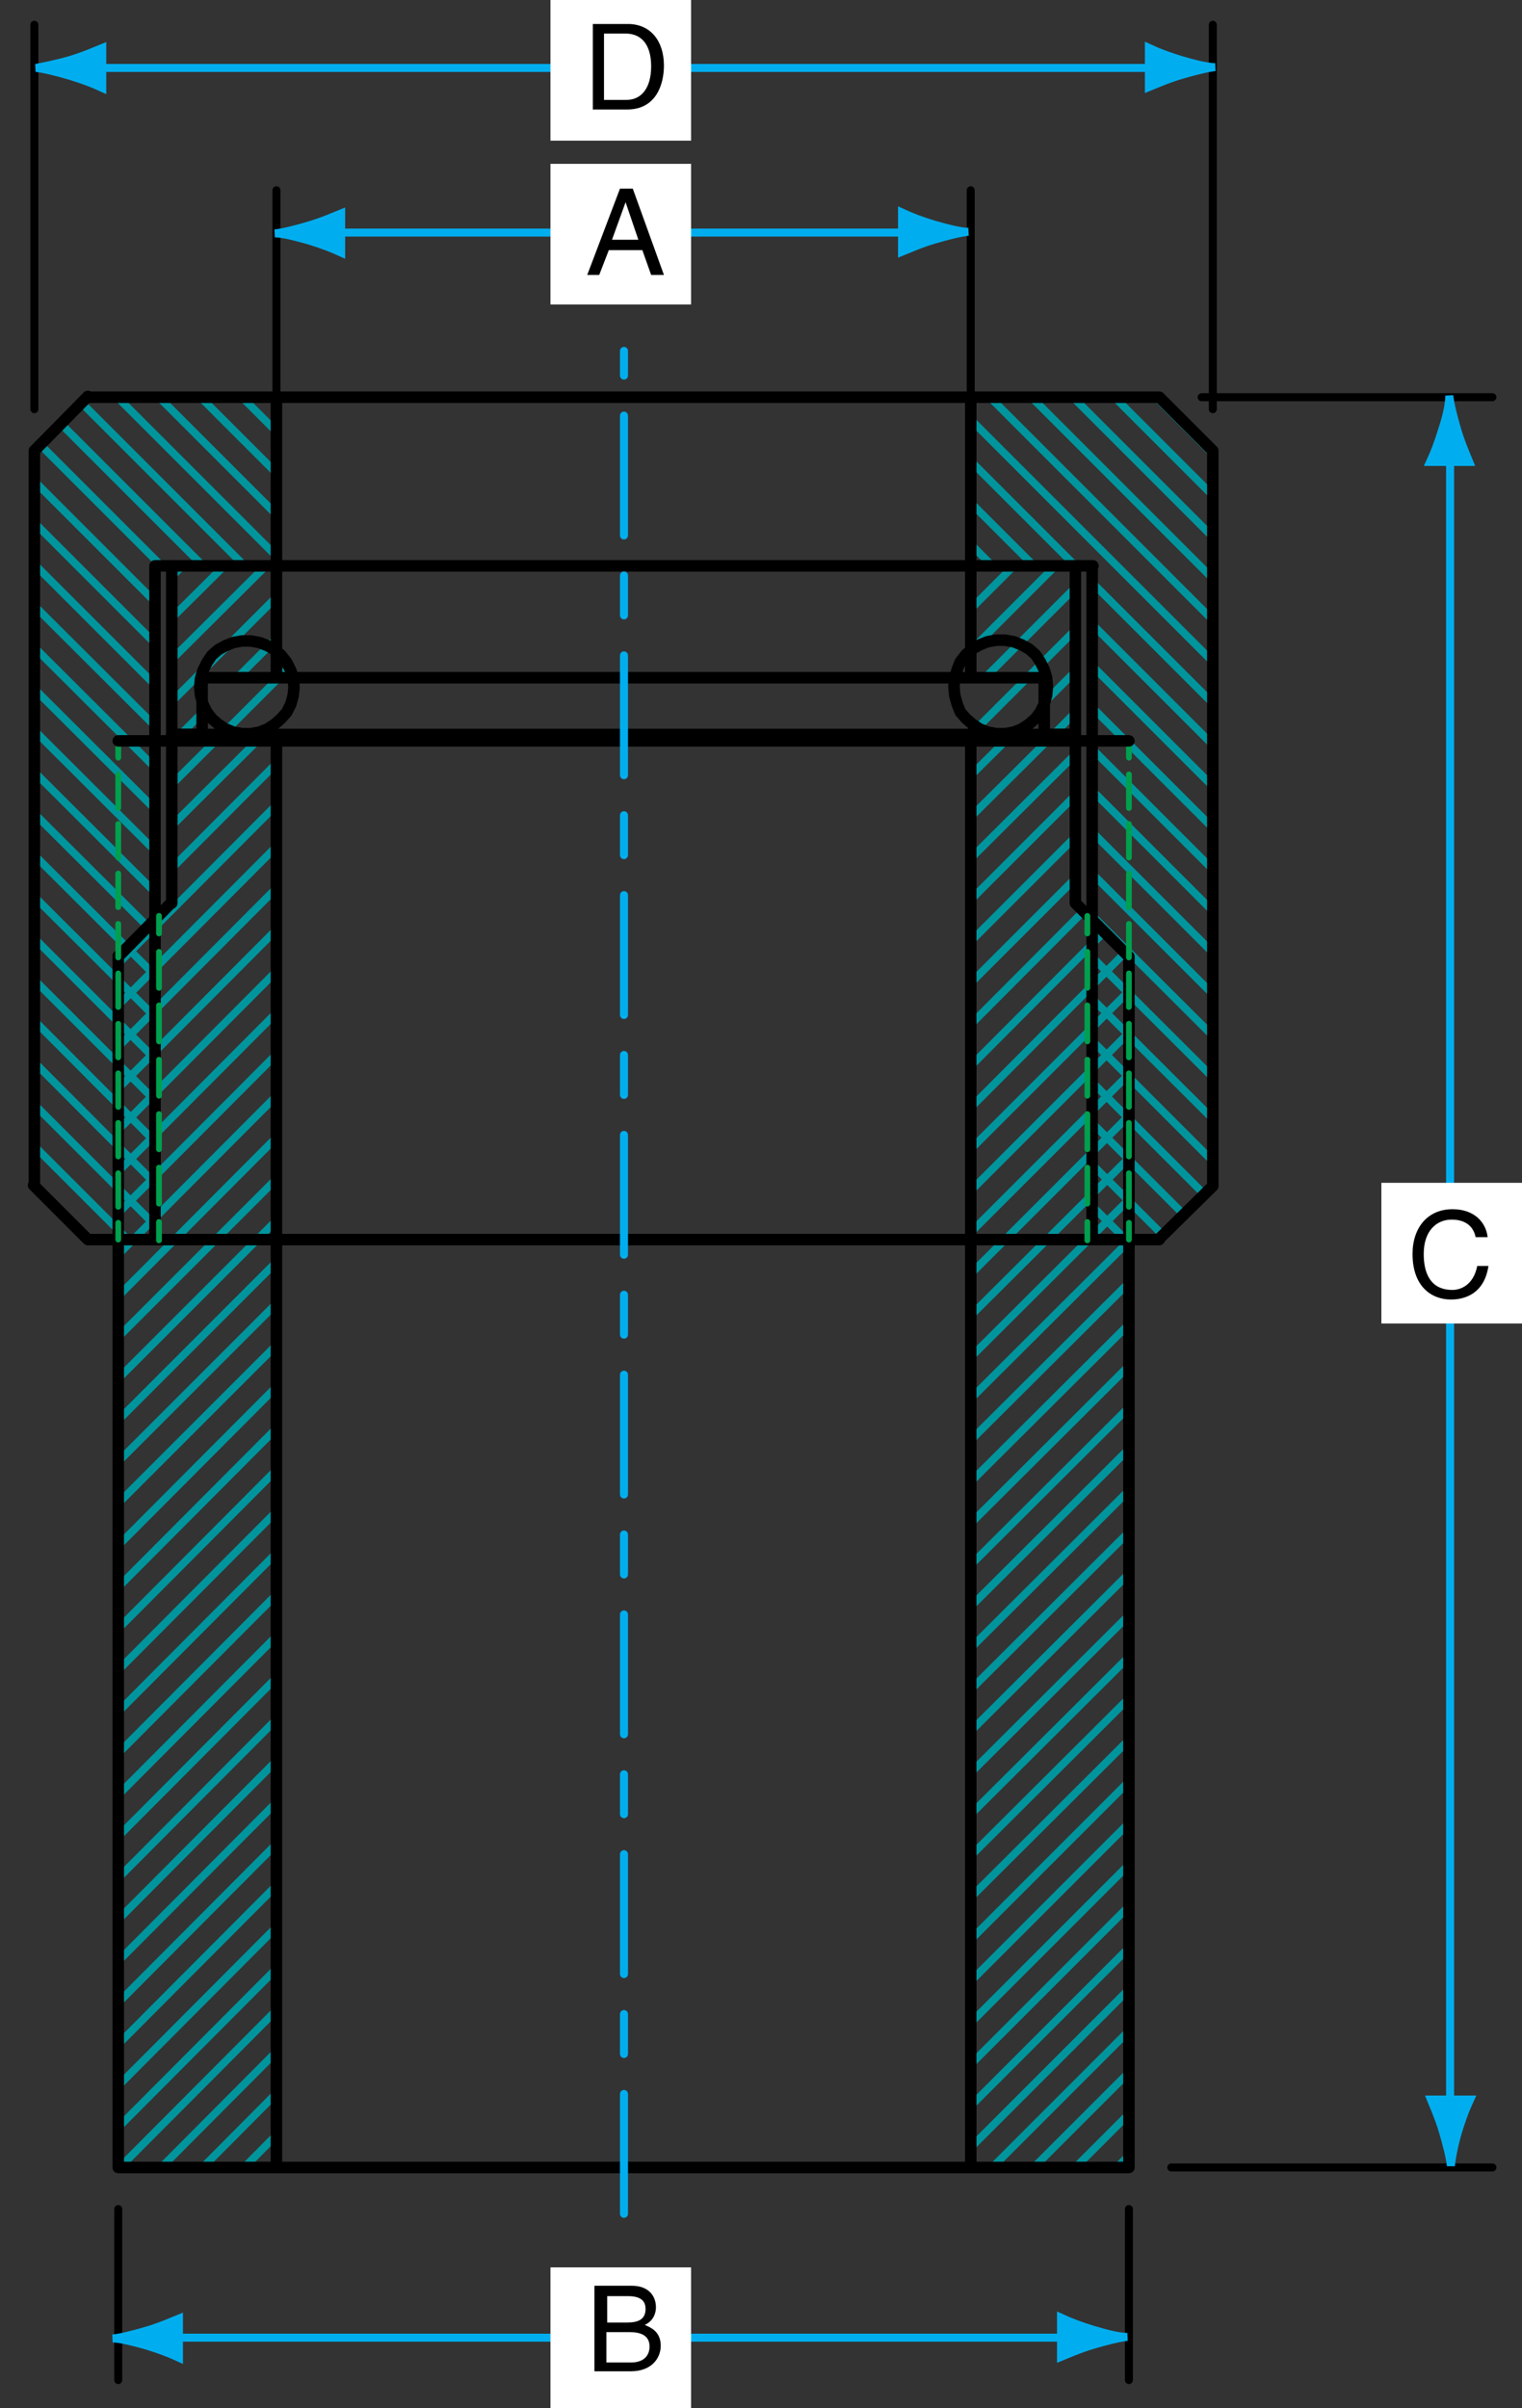 <?xml version="1.0" encoding="utf-8"?>
<!-- Generator: Adobe Illustrator 22.1.0, SVG Export Plug-In . SVG Version: 6.00 Build 0)  -->
<svg version="1.1" xmlns="http://www.w3.org/2000/svg" xmlns:xlink="http://www.w3.org/1999/xlink" x="0px" y="0px"
	 viewBox="0 0 190.5 301.3" style="enable-background:new 0 0 190.5 301.3;" xml:space="preserve">
<rect x="0" y="0" width="190.5" height="301.3" fill="#333333" stroke="none"/>
<style type="text/css">
	
		.st0{clip-path:url(#SVGID_2_);fill:none;stroke:#00959D;stroke-width:0.96;stroke-linecap:round;stroke-linejoin:round;stroke-miterlimit:10;}
	
		.st1{clip-path:url(#SVGID_4_);fill:none;stroke:#00959D;stroke-width:0.96;stroke-linecap:round;stroke-linejoin:round;stroke-miterlimit:10;}
	
		.st2{clip-path:url(#SVGID_6_);fill:none;stroke:#00959D;stroke-width:0.96;stroke-linecap:round;stroke-linejoin:round;stroke-miterlimit:10;}
	
		.st3{clip-path:url(#SVGID_8_);fill:none;stroke:#00959D;stroke-width:0.96;stroke-linecap:round;stroke-linejoin:round;stroke-miterlimit:10;}
	
		.st4{clip-path:url(#SVGID_10_);fill:none;stroke:#00959D;stroke-width:0.96;stroke-linecap:round;stroke-linejoin:round;stroke-miterlimit:10;}
	
		.st5{clip-path:url(#SVGID_12_);fill:none;stroke:#00959D;stroke-width:0.96;stroke-linecap:round;stroke-linejoin:round;stroke-miterlimit:10;}
	
		.st6{clip-path:url(#SVGID_14_);fill:none;stroke:#00959D;stroke-width:0.96;stroke-linecap:round;stroke-linejoin:round;stroke-miterlimit:10;}
	
		.st7{clip-path:url(#SVGID_16_);fill:none;stroke:#00959D;stroke-width:0.96;stroke-linecap:round;stroke-linejoin:round;stroke-miterlimit:10;}
	
		.st8{clip-path:url(#SVGID_18_);fill:none;stroke:#00959D;stroke-width:0.96;stroke-linecap:round;stroke-linejoin:round;stroke-miterlimit:10;}
	
		.st9{clip-path:url(#SVGID_20_);fill:none;stroke:#00959D;stroke-width:0.96;stroke-linecap:round;stroke-linejoin:round;stroke-miterlimit:10;}
	
		.st10{clip-path:url(#SVGID_22_);fill:none;stroke:#00959D;stroke-width:0.96;stroke-linecap:round;stroke-linejoin:round;stroke-miterlimit:10;}
	
		.st11{clip-path:url(#SVGID_24_);fill:none;stroke:#00959D;stroke-width:0.96;stroke-linecap:round;stroke-linejoin:round;stroke-miterlimit:10;}
	
		.st12{clip-path:url(#SVGID_26_);fill:none;stroke:#00959D;stroke-width:0.96;stroke-linecap:round;stroke-linejoin:round;stroke-miterlimit:10;}
	
		.st13{clip-path:url(#SVGID_28_);fill:none;stroke:#00959D;stroke-width:0.96;stroke-linecap:round;stroke-linejoin:round;stroke-miterlimit:10;}
	
		.st14{clip-path:url(#SVGID_30_);fill:none;stroke:#00959D;stroke-width:0.96;stroke-linecap:round;stroke-linejoin:round;stroke-miterlimit:10;}
	
		.st15{clip-path:url(#SVGID_32_);fill:none;stroke:#00959D;stroke-width:0.96;stroke-linecap:round;stroke-linejoin:round;stroke-miterlimit:10;}
	
		.st16{clip-path:url(#SVGID_34_);fill:none;stroke:#00959D;stroke-width:0.96;stroke-linecap:round;stroke-linejoin:round;stroke-miterlimit:10;}
	
		.st17{clip-path:url(#SVGID_36_);fill:none;stroke:#00959D;stroke-width:0.96;stroke-linecap:round;stroke-linejoin:round;stroke-miterlimit:10;}
	
		.st18{clip-path:url(#SVGID_38_);fill:none;stroke:#00959D;stroke-width:0.96;stroke-linecap:round;stroke-linejoin:round;stroke-miterlimit:10;}
	
		.st19{clip-path:url(#SVGID_40_);fill:none;stroke:#00959D;stroke-width:0.96;stroke-linecap:round;stroke-linejoin:round;stroke-miterlimit:10;}
	
		.st20{clip-path:url(#SVGID_42_);fill:none;stroke:#00959D;stroke-width:0.96;stroke-linecap:round;stroke-linejoin:round;stroke-miterlimit:10;}
	
		.st21{clip-path:url(#SVGID_44_);fill:none;stroke:#00959D;stroke-width:0.96;stroke-linecap:round;stroke-linejoin:round;stroke-miterlimit:10;}
	
		.st22{clip-path:url(#SVGID_46_);fill:none;stroke:#00959D;stroke-width:0.96;stroke-linecap:round;stroke-linejoin:round;stroke-miterlimit:10;}
	
		.st23{clip-path:url(#SVGID_48_);fill:none;stroke:#00959D;stroke-width:0.96;stroke-linecap:round;stroke-linejoin:round;stroke-miterlimit:10;}
	
		.st24{clip-path:url(#SVGID_50_);fill:none;stroke:#00959D;stroke-width:0.96;stroke-linecap:round;stroke-linejoin:round;stroke-miterlimit:10;}
	
		.st25{clip-path:url(#SVGID_52_);fill:none;stroke:#00959D;stroke-width:0.96;stroke-linecap:round;stroke-linejoin:round;stroke-miterlimit:10;}
	
		.st26{clip-path:url(#SVGID_54_);fill:none;stroke:#00959D;stroke-width:0.96;stroke-linecap:round;stroke-linejoin:round;stroke-miterlimit:10;}
	
		.st27{clip-path:url(#SVGID_56_);fill:none;stroke:#00959D;stroke-width:0.96;stroke-linecap:round;stroke-linejoin:round;stroke-miterlimit:10;}
	
		.st28{clip-path:url(#SVGID_58_);fill:none;stroke:#00959D;stroke-width:0.96;stroke-linecap:round;stroke-linejoin:round;stroke-miterlimit:10;}
	
		.st29{clip-path:url(#SVGID_60_);fill:none;stroke:#00959D;stroke-width:0.96;stroke-linecap:round;stroke-linejoin:round;stroke-miterlimit:10;}
	
		.st30{clip-path:url(#SVGID_62_);fill:none;stroke:#00959D;stroke-width:0.96;stroke-linecap:round;stroke-linejoin:round;stroke-miterlimit:10;}
	
		.st31{clip-path:url(#SVGID_64_);fill:none;stroke:#00959D;stroke-width:0.96;stroke-linecap:round;stroke-linejoin:round;stroke-miterlimit:10;}
	
		.st32{clip-path:url(#SVGID_66_);fill:none;stroke:#00959D;stroke-width:0.96;stroke-linecap:round;stroke-linejoin:round;stroke-miterlimit:10;}
	
		.st33{clip-path:url(#SVGID_68_);fill:none;stroke:#00959D;stroke-width:0.96;stroke-linecap:round;stroke-linejoin:round;stroke-miterlimit:10;}
	
		.st34{clip-path:url(#SVGID_70_);fill:none;stroke:#00959D;stroke-width:0.96;stroke-linecap:round;stroke-linejoin:round;stroke-miterlimit:10;}
	
		.st35{clip-path:url(#SVGID_72_);fill:none;stroke:#00959D;stroke-width:0.96;stroke-linecap:round;stroke-linejoin:round;stroke-miterlimit:10;}
	
		.st36{clip-path:url(#SVGID_74_);fill:none;stroke:#00959D;stroke-width:0.96;stroke-linecap:round;stroke-linejoin:round;stroke-miterlimit:10;}
	
		.st37{clip-path:url(#SVGID_76_);fill:none;stroke:#00959D;stroke-width:0.96;stroke-linecap:round;stroke-linejoin:round;stroke-miterlimit:10;}
	
		.st38{clip-path:url(#SVGID_78_);fill:none;stroke:#00959D;stroke-width:0.96;stroke-linecap:round;stroke-linejoin:round;stroke-miterlimit:10;}
	
		.st39{clip-path:url(#SVGID_80_);fill:none;stroke:#00959D;stroke-width:0.96;stroke-linecap:round;stroke-linejoin:round;stroke-miterlimit:10;}
	
		.st40{clip-path:url(#SVGID_82_);fill:none;stroke:#00959D;stroke-width:0.96;stroke-linecap:round;stroke-linejoin:round;stroke-miterlimit:10;}
	
		.st41{clip-path:url(#SVGID_84_);fill:none;stroke:#00959D;stroke-width:0.96;stroke-linecap:round;stroke-linejoin:round;stroke-miterlimit:10;}
	
		.st42{clip-path:url(#SVGID_86_);fill:none;stroke:#00959D;stroke-width:0.96;stroke-linecap:round;stroke-linejoin:round;stroke-miterlimit:10;}
	
		.st43{clip-path:url(#SVGID_88_);fill:none;stroke:#00959D;stroke-width:0.96;stroke-linecap:round;stroke-linejoin:round;stroke-miterlimit:10;}
	
		.st44{clip-path:url(#SVGID_90_);fill:none;stroke:#00959D;stroke-width:0.96;stroke-linecap:round;stroke-linejoin:round;stroke-miterlimit:10;}
	
		.st45{clip-path:url(#SVGID_92_);fill:none;stroke:#00959D;stroke-width:0.96;stroke-linecap:round;stroke-linejoin:round;stroke-miterlimit:10;}
	
		.st46{clip-path:url(#SVGID_94_);fill:none;stroke:#00959D;stroke-width:0.96;stroke-linecap:round;stroke-linejoin:round;stroke-miterlimit:10;}
	
		.st47{clip-path:url(#SVGID_96_);fill:none;stroke:#00959D;stroke-width:0.96;stroke-linecap:round;stroke-linejoin:round;stroke-miterlimit:10;}
	
		.st48{clip-path:url(#SVGID_98_);fill:none;stroke:#00959D;stroke-width:0.96;stroke-linecap:round;stroke-linejoin:round;stroke-miterlimit:10;}
	
		.st49{clip-path:url(#SVGID_100_);fill:none;stroke:#00959D;stroke-width:0.96;stroke-linecap:round;stroke-linejoin:round;stroke-miterlimit:10;}
	
		.st50{clip-path:url(#SVGID_102_);fill:none;stroke:#00959D;stroke-width:0.96;stroke-linecap:round;stroke-linejoin:round;stroke-miterlimit:10;}
	
		.st51{clip-path:url(#SVGID_104_);fill:none;stroke:#00959D;stroke-width:0.96;stroke-linecap:round;stroke-linejoin:round;stroke-miterlimit:10;}
	
		.st52{clip-path:url(#SVGID_106_);fill:none;stroke:#00959D;stroke-width:0.96;stroke-linecap:round;stroke-linejoin:round;stroke-miterlimit:10;}
	
		.st53{clip-path:url(#SVGID_108_);fill:none;stroke:#00959D;stroke-width:0.96;stroke-linecap:round;stroke-linejoin:round;stroke-miterlimit:10;}
	
		.st54{clip-path:url(#SVGID_110_);fill:none;stroke:#00959D;stroke-width:0.96;stroke-linecap:round;stroke-linejoin:round;stroke-miterlimit:10;}
	
		.st55{clip-path:url(#SVGID_112_);fill:none;stroke:#00959D;stroke-width:0.96;stroke-linecap:round;stroke-linejoin:round;stroke-miterlimit:10;}
	
		.st56{clip-path:url(#SVGID_114_);fill:none;stroke:#00959D;stroke-width:0.96;stroke-linecap:round;stroke-linejoin:round;stroke-miterlimit:10;}
	
		.st57{clip-path:url(#SVGID_116_);fill:none;stroke:#00959D;stroke-width:0.96;stroke-linecap:round;stroke-linejoin:round;stroke-miterlimit:10;}
	
		.st58{clip-path:url(#SVGID_118_);fill:none;stroke:#00959D;stroke-width:0.96;stroke-linecap:round;stroke-linejoin:round;stroke-miterlimit:10;}
	
		.st59{clip-path:url(#SVGID_120_);fill:none;stroke:#00959D;stroke-width:0.96;stroke-linecap:round;stroke-linejoin:round;stroke-miterlimit:10;}
	
		.st60{clip-path:url(#SVGID_122_);fill:none;stroke:#00959D;stroke-width:0.96;stroke-linecap:round;stroke-linejoin:round;stroke-miterlimit:10;}
	
		.st61{clip-path:url(#SVGID_124_);fill:none;stroke:#00959D;stroke-width:0.96;stroke-linecap:round;stroke-linejoin:round;stroke-miterlimit:10;}
	
		.st62{clip-path:url(#SVGID_126_);fill:none;stroke:#00959D;stroke-width:0.96;stroke-linecap:round;stroke-linejoin:round;stroke-miterlimit:10;}
	
		.st63{clip-path:url(#SVGID_128_);fill:none;stroke:#00959D;stroke-width:0.96;stroke-linecap:round;stroke-linejoin:round;stroke-miterlimit:10;}
	
		.st64{clip-path:url(#SVGID_130_);fill:none;stroke:#00959D;stroke-width:0.96;stroke-linecap:round;stroke-linejoin:round;stroke-miterlimit:10;}
	
		.st65{clip-path:url(#SVGID_132_);fill:none;stroke:#00959D;stroke-width:0.96;stroke-linecap:round;stroke-linejoin:round;stroke-miterlimit:10;}
	
		.st66{clip-path:url(#SVGID_134_);fill:none;stroke:#00959D;stroke-width:0.96;stroke-linecap:round;stroke-linejoin:round;stroke-miterlimit:10;}
	
		.st67{clip-path:url(#SVGID_136_);fill:none;stroke:#00959D;stroke-width:0.96;stroke-linecap:round;stroke-linejoin:round;stroke-miterlimit:10;}
	
		.st68{clip-path:url(#SVGID_138_);fill:none;stroke:#00959D;stroke-width:0.96;stroke-linecap:round;stroke-linejoin:round;stroke-miterlimit:10;}
	
		.st69{clip-path:url(#SVGID_140_);fill:none;stroke:#00959D;stroke-width:0.96;stroke-linecap:round;stroke-linejoin:round;stroke-miterlimit:10;}
	
		.st70{clip-path:url(#SVGID_142_);fill:none;stroke:#00959D;stroke-width:0.96;stroke-linecap:round;stroke-linejoin:round;stroke-miterlimit:10;}
	
		.st71{clip-path:url(#SVGID_144_);fill:none;stroke:#00959D;stroke-width:0.96;stroke-linecap:round;stroke-linejoin:round;stroke-miterlimit:10;}
	
		.st72{clip-path:url(#SVGID_146_);fill:none;stroke:#00959D;stroke-width:0.96;stroke-linecap:round;stroke-linejoin:round;stroke-miterlimit:10;}
	
		.st73{clip-path:url(#SVGID_148_);fill:none;stroke:#00959D;stroke-width:0.96;stroke-linecap:round;stroke-linejoin:round;stroke-miterlimit:10;}
	
		.st74{clip-path:url(#SVGID_150_);fill:none;stroke:#00959D;stroke-width:0.96;stroke-linecap:round;stroke-linejoin:round;stroke-miterlimit:10;}
	
		.st75{clip-path:url(#SVGID_152_);fill:none;stroke:#00959D;stroke-width:0.96;stroke-linecap:round;stroke-linejoin:round;stroke-miterlimit:10;}
	
		.st76{clip-path:url(#SVGID_154_);fill:none;stroke:#00959D;stroke-width:0.96;stroke-linecap:round;stroke-linejoin:round;stroke-miterlimit:10;}
	
		.st77{clip-path:url(#SVGID_156_);fill:none;stroke:#00959D;stroke-width:0.96;stroke-linecap:round;stroke-linejoin:round;stroke-miterlimit:10;}
	
		.st78{clip-path:url(#SVGID_158_);fill:none;stroke:#00959D;stroke-width:0.96;stroke-linecap:round;stroke-linejoin:round;stroke-miterlimit:10;}
	
		.st79{clip-path:url(#SVGID_160_);fill:none;stroke:#00959D;stroke-width:0.96;stroke-linecap:round;stroke-linejoin:round;stroke-miterlimit:10;}
	
		.st80{clip-path:url(#SVGID_162_);fill:none;stroke:#00959D;stroke-width:0.96;stroke-linecap:round;stroke-linejoin:round;stroke-miterlimit:10;}
	
		.st81{clip-path:url(#SVGID_164_);fill:none;stroke:#00959D;stroke-width:0.96;stroke-linecap:round;stroke-linejoin:round;stroke-miterlimit:10;}
	
		.st82{clip-path:url(#SVGID_166_);fill:none;stroke:#00959D;stroke-width:0.96;stroke-linecap:round;stroke-linejoin:round;stroke-miterlimit:10;}
	
		.st83{clip-path:url(#SVGID_168_);fill:none;stroke:#00959D;stroke-width:0.96;stroke-linecap:round;stroke-linejoin:round;stroke-miterlimit:10;}
	
		.st84{clip-path:url(#SVGID_170_);fill:none;stroke:#00959D;stroke-width:0.96;stroke-linecap:round;stroke-linejoin:round;stroke-miterlimit:10;}
	
		.st85{clip-path:url(#SVGID_172_);fill:none;stroke:#00959D;stroke-width:0.96;stroke-linecap:round;stroke-linejoin:round;stroke-miterlimit:10;}
	
		.st86{clip-path:url(#SVGID_174_);fill:none;stroke:#00959D;stroke-width:0.96;stroke-linecap:round;stroke-linejoin:round;stroke-miterlimit:10;}
	
		.st87{clip-path:url(#SVGID_176_);fill:none;stroke:#00959D;stroke-width:0.96;stroke-linecap:round;stroke-linejoin:round;stroke-miterlimit:10;}
	
		.st88{clip-path:url(#SVGID_178_);fill:none;stroke:#00959D;stroke-width:0.96;stroke-linecap:round;stroke-linejoin:round;stroke-miterlimit:10;}
	
		.st89{clip-path:url(#SVGID_180_);fill:none;stroke:#00959D;stroke-width:0.96;stroke-linecap:round;stroke-linejoin:round;stroke-miterlimit:10;}
	
		.st90{clip-path:url(#SVGID_182_);fill:none;stroke:#00959D;stroke-width:0.96;stroke-linecap:round;stroke-linejoin:round;stroke-miterlimit:10;}
	
		.st91{clip-path:url(#SVGID_184_);fill:none;stroke:#00959D;stroke-width:0.96;stroke-linecap:round;stroke-linejoin:round;stroke-miterlimit:10;}
	
		.st92{clip-path:url(#SVGID_186_);fill:none;stroke:#00959D;stroke-width:0.96;stroke-linecap:round;stroke-linejoin:round;stroke-miterlimit:10;}
	
		.st93{clip-path:url(#SVGID_188_);fill:none;stroke:#00959D;stroke-width:0.96;stroke-linecap:round;stroke-linejoin:round;stroke-miterlimit:10;}
	
		.st94{clip-path:url(#SVGID_190_);fill:none;stroke:#00959D;stroke-width:0.96;stroke-linecap:round;stroke-linejoin:round;stroke-miterlimit:10;}
	
		.st95{clip-path:url(#SVGID_192_);fill:none;stroke:#00959D;stroke-width:0.96;stroke-linecap:round;stroke-linejoin:round;stroke-miterlimit:10;}
	
		.st96{clip-path:url(#SVGID_194_);fill:none;stroke:#00959D;stroke-width:0.96;stroke-linecap:round;stroke-linejoin:round;stroke-miterlimit:10;}
	.st97{fill:none;stroke:#000000;stroke-width:1.44;stroke-linecap:round;stroke-linejoin:round;stroke-miterlimit:10;}
	.st98{fill:none;stroke:#00A04E;stroke-width:0.72;stroke-linecap:round;stroke-linejoin:round;stroke-miterlimit:10;}
	.st99{fill:none;stroke:#000000;stroke-linecap:round;stroke-linejoin:round;stroke-miterlimit:10;}
	.st100{fill:#00AEEF;stroke:#00AEEF;stroke-linecap:round;stroke-linejoin:round;stroke-miterlimit:10;}
	.st101{fill:#00AEEF;stroke:#00AEEF;}
	.st102{fill:none;stroke:#00AEEF;stroke-linecap:round;stroke-linejoin:round;stroke-miterlimit:10;stroke-dasharray:15,5,5,5;}
	.st103{fill:#FFFFFF;}
</style>
<g id="Layer_1">
	<g>
		<defs>
			<rect id="SVGID_1_" x="21.5" y="70.8" width="0.2" height="0.2"/>
		</defs>
		<clipPath id="SVGID_2_">
			<use xlink:href="#SVGID_1_"  style="overflow:visible;"/>
		</clipPath>
		<line class="st0" x1="21.4" y1="67.1" x2="17.7" y2="70.7"/>
	</g>
	<g>
		<defs>
			<rect id="SVGID_3_" x="21.5" y="70.8" width="5.4" height="5.4"/>
		</defs>
		<clipPath id="SVGID_4_">
			<use xlink:href="#SVGID_3_"  style="overflow:visible;"/>
		</clipPath>
		<line class="st1" x1="26.6" y1="67.1" x2="17.7" y2="75.9"/>
	</g>
	<g>
		<defs>
			<rect id="SVGID_5_" x="21.5" y="70.8" width="10.6" height="10.6"/>
		</defs>
		<clipPath id="SVGID_6_">
			<use xlink:href="#SVGID_5_"  style="overflow:visible;"/>
		</clipPath>
		<line class="st2" x1="31.8" y1="67.1" x2="17.7" y2="81.1"/>
	</g>
	<g>
		<defs>
			<polyline id="SVGID_7_" points="21.5,70.8 21.5,91.9 25.3,91.9 25.3,84.8 34.6,84.8 34.6,70.8 			"/>
		</defs>
		<clipPath id="SVGID_8_">
			<use xlink:href="#SVGID_7_"  style="overflow:visible;"/>
		</clipPath>
		<path class="st3" d="M37,67.1L17.7,86.3 M17.8,91.5L38.3,71 M18.9,95.6l19.4-19.4 M24.1,95.6l14.2-14.2"/>
	</g>
	<g>
		<defs>
			<rect id="SVGID_9_" x="121.5" y="70.8" width="4.3" height="4.3"/>
		</defs>
		<clipPath id="SVGID_10_">
			<use xlink:href="#SVGID_9_"  style="overflow:visible;"/>
		</clipPath>
		<line class="st4" x1="125.4" y1="67.1" x2="117.7" y2="74.8"/>
	</g>
	<g>
		<defs>
			<rect id="SVGID_11_" x="121.5" y="70.8" width="9.5" height="9.5"/>
		</defs>
		<clipPath id="SVGID_12_">
			<use xlink:href="#SVGID_11_"  style="overflow:visible;"/>
		</clipPath>
		<line class="st5" x1="130.6" y1="67.1" x2="117.7" y2="80"/>
	</g>
	<g>
		<defs>
			<polyline id="SVGID_13_" points="121.5,70.8 121.5,84.8 130.7,84.8 130.7,91.9 134.6,91.9 134.6,70.8 			"/>
		</defs>
		<clipPath id="SVGID_14_">
			<use xlink:href="#SVGID_13_"  style="overflow:visible;"/>
		</clipPath>
		<path class="st6" d="M135.8,67.1l-18.1,18.1 M117.7,90.4l20.5-20.5 M117.8,95.6l20.5-20.5 M123,95.6l15.3-15.3"/>
	</g>
	<g>
		<defs>
			<rect id="SVGID_15_" x="130.7" y="85.2" width="3.8" height="6.7"/>
		</defs>
		<clipPath id="SVGID_16_">
			<use xlink:href="#SVGID_15_"  style="overflow:visible;"/>
		</clipPath>
		<line class="st7" x1="128.2" y1="95.6" x2="138.2" y2="85.5"/>
	</g>
	<g>
		<defs>
			<rect id="SVGID_17_" x="133.1" y="90.4" width="1.4" height="1.5"/>
		</defs>
		<clipPath id="SVGID_18_">
			<use xlink:href="#SVGID_17_"  style="overflow:visible;"/>
		</clipPath>
		<line class="st8" x1="133.4" y1="95.6" x2="138.2" y2="90.7"/>
	</g>
	<g>
		<defs>
			<polyline id="SVGID_19_" points="11,49.7 4.3,56.4 4.3,148.4 4.3,148.4 10.9,155.1 19.4,155.1 19.4,70.8 34.6,70.8 34.6,49.7 			
				"/>
		</defs>
		<clipPath id="SVGID_20_">
			<use xlink:href="#SVGID_19_"  style="overflow:visible;"/>
		</clipPath>
		<path class="st9" d="M31.8,46l6.5,6.5 M26.6,46l11.7,11.7 M21.4,46l16.9,16.9 M16.2,46l22.1,22.1 M11,46l27.3,27.3 M5.8,46
			l32.5,32.5 M0.6,46l37.7,37.7 M0.5,51.1l37.8,37.8 M0.5,56.4l37.8,37.8 M0.5,61.6l37.8,37.8 M0.5,66.8l37.8,37.8"/>
	</g>
	<g>
		<defs>
			<rect id="SVGID_21_" x="4.3" y="71.7" width="15.1" height="38.3"/>
		</defs>
		<clipPath id="SVGID_22_">
			<use xlink:href="#SVGID_21_"  style="overflow:visible;"/>
		</clipPath>
		<line class="st10" x1="0.5" y1="72" x2="38.3" y2="109.7"/>
	</g>
	<g>
		<defs>
			<rect id="SVGID_23_" x="4.3" y="76.9" width="15.1" height="38.3"/>
		</defs>
		<clipPath id="SVGID_24_">
			<use xlink:href="#SVGID_23_"  style="overflow:visible;"/>
		</clipPath>
		<line class="st11" x1="0.5" y1="77.2" x2="38.3" y2="114.9"/>
	</g>
	<g>
		<defs>
			<rect id="SVGID_25_" x="4.3" y="82.1" width="15.1" height="38.3"/>
		</defs>
		<clipPath id="SVGID_26_">
			<use xlink:href="#SVGID_25_"  style="overflow:visible;"/>
		</clipPath>
		<line class="st12" x1="0.5" y1="82.4" x2="38.3" y2="120.1"/>
	</g>
	<g>
		<defs>
			<rect id="SVGID_27_" x="4.3" y="87.3" width="15.1" height="38.3"/>
		</defs>
		<clipPath id="SVGID_28_">
			<use xlink:href="#SVGID_27_"  style="overflow:visible;"/>
		</clipPath>
		<line class="st13" x1="0.5" y1="87.6" x2="38.3" y2="125.3"/>
	</g>
	<g>
		<defs>
			<rect id="SVGID_29_" x="4.3" y="92.5" width="15.1" height="38.3"/>
		</defs>
		<clipPath id="SVGID_30_">
			<use xlink:href="#SVGID_29_"  style="overflow:visible;"/>
		</clipPath>
		<line class="st14" x1="0.5" y1="92.8" x2="38.3" y2="130.5"/>
	</g>
	<g>
		<defs>
			<rect id="SVGID_31_" x="4.3" y="97.7" width="15.1" height="38.3"/>
		</defs>
		<clipPath id="SVGID_32_">
			<use xlink:href="#SVGID_31_"  style="overflow:visible;"/>
		</clipPath>
		<line class="st15" x1="0.5" y1="98" x2="38.3" y2="135.7"/>
	</g>
	<g>
		<defs>
			<rect id="SVGID_33_" x="4.3" y="102.9" width="15.1" height="38.3"/>
		</defs>
		<clipPath id="SVGID_34_">
			<use xlink:href="#SVGID_33_"  style="overflow:visible;"/>
		</clipPath>
		<line class="st16" x1="0.5" y1="103.2" x2="38.3" y2="140.9"/>
	</g>
	<g>
		<defs>
			<rect id="SVGID_35_" x="4.3" y="108.1" width="15.1" height="38.3"/>
		</defs>
		<clipPath id="SVGID_36_">
			<use xlink:href="#SVGID_35_"  style="overflow:visible;"/>
		</clipPath>
		<line class="st17" x1="0.5" y1="108.4" x2="38.3" y2="146.1"/>
	</g>
	<g>
		<defs>
			<polyline id="SVGID_37_" points="11,49.7 4.3,56.4 4.3,148.4 4.3,148.4 10.9,155.1 19.4,155.1 19.4,70.8 34.6,70.8 34.6,49.7 			
				"/>
		</defs>
		<clipPath id="SVGID_38_">
			<use xlink:href="#SVGID_37_"  style="overflow:visible;"/>
		</clipPath>
		<path class="st18" d="M0.5,113.6l37.8,37.8 M0.5,118.8l37.8,37.8 M35.3,158.8L0.5,123.9 M30.1,158.8L0.5,129.1 M24.9,158.8
			L0.5,134.4 M19.7,158.8L0.5,139.6 M14.5,158.8l-14-14 M9.3,158.8L0.5,150"/>
	</g>
	<g>
		<defs>
			<polyline id="SVGID_39_" points="121.5,49.7 121.5,70.8 136.7,70.8 136.7,155.1 145.2,155.1 151.8,148.4 151.8,56.4 145.1,49.7 
							"/>
		</defs>
		<clipPath id="SVGID_40_">
			<use xlink:href="#SVGID_39_"  style="overflow:visible;"/>
		</clipPath>
		<path class="st19" d="M146.2,46l9.3,9.3 M141,46l14.5,14.5 M135.8,46l19.7,19.7 M130.6,46l24.9,24.9 M125.4,46l30.1,30.1
			 M120.2,46l35.3,35.3 M117.7,48.7l37.8,37.8 M117.7,53.9l37.8,37.8 M117.7,59.1l37.8,37.8 M117.7,64.3l37.8,37.8 M117.7,69.5
			l37.8,37.8"/>
	</g>
	<g>
		<defs>
			<rect id="SVGID_41_" x="136.7" y="74.5" width="15.1" height="38.3"/>
		</defs>
		<clipPath id="SVGID_42_">
			<use xlink:href="#SVGID_41_"  style="overflow:visible;"/>
		</clipPath>
		<line class="st20" x1="117.7" y1="74.7" x2="155.5" y2="112.5"/>
	</g>
	<g>
		<defs>
			<rect id="SVGID_43_" x="136.7" y="79.7" width="15.1" height="38.3"/>
		</defs>
		<clipPath id="SVGID_44_">
			<use xlink:href="#SVGID_43_"  style="overflow:visible;"/>
		</clipPath>
		<line class="st21" x1="117.7" y1="79.9" x2="155.5" y2="117.7"/>
	</g>
	<g>
		<defs>
			<rect id="SVGID_45_" x="136.7" y="84.9" width="15.1" height="38.3"/>
		</defs>
		<clipPath id="SVGID_46_">
			<use xlink:href="#SVGID_45_"  style="overflow:visible;"/>
		</clipPath>
		<line class="st22" x1="117.7" y1="85.1" x2="155.5" y2="122.9"/>
	</g>
	<g>
		<defs>
			<rect id="SVGID_47_" x="136.7" y="90.1" width="15.1" height="38.3"/>
		</defs>
		<clipPath id="SVGID_48_">
			<use xlink:href="#SVGID_47_"  style="overflow:visible;"/>
		</clipPath>
		<line class="st23" x1="117.7" y1="90.3" x2="155.5" y2="128.1"/>
	</g>
	<g>
		<defs>
			<rect id="SVGID_49_" x="136.7" y="95.3" width="15.1" height="38.3"/>
		</defs>
		<clipPath id="SVGID_50_">
			<use xlink:href="#SVGID_49_"  style="overflow:visible;"/>
		</clipPath>
		<line class="st24" x1="117.7" y1="95.6" x2="155.5" y2="133.3"/>
	</g>
	<g>
		<defs>
			<rect id="SVGID_51_" x="136.7" y="100.5" width="15.1" height="38.3"/>
		</defs>
		<clipPath id="SVGID_52_">
			<use xlink:href="#SVGID_51_"  style="overflow:visible;"/>
		</clipPath>
		<line class="st25" x1="117.7" y1="100.8" x2="155.5" y2="138.5"/>
	</g>
	<g>
		<defs>
			<rect id="SVGID_53_" x="136.7" y="105.7" width="15.1" height="38.3"/>
		</defs>
		<clipPath id="SVGID_54_">
			<use xlink:href="#SVGID_53_"  style="overflow:visible;"/>
		</clipPath>
		<line class="st26" x1="117.7" y1="106" x2="155.5" y2="143.7"/>
	</g>
	<g>
		<defs>
			<polyline id="SVGID_55_" points="121.5,49.7 121.5,70.8 136.7,70.8 136.7,155.1 145.2,155.1 151.8,148.4 151.8,56.4 145.1,49.7 
							"/>
		</defs>
		<clipPath id="SVGID_56_">
			<use xlink:href="#SVGID_55_"  style="overflow:visible;"/>
		</clipPath>
		<path class="st27" d="M117.7,111.2l37.8,37.8 M117.7,116.4l37.8,37.8 M155,158.8l-37.3-37.3 M149.8,158.8l-32.1-32.1 M144.6,158.8
			l-26.9-26.9 M139.4,158.8l-21.7-21.7"/>
	</g>
	<g>
		<defs>
			<polyline id="SVGID_57_" points="30.3,80.1 30,80.2 29.7,80.2 29.5,80.3 29.3,80.3 29.2,80.4 29,80.4 28.9,80.5 28.8,80.5 
				28.7,80.6 28.5,80.6 28.4,80.7 28.3,80.7 28.2,80.8 28,80.9 28,80.9 27.7,81.1 27.6,81.1 27.4,81.3 27,81.6 26.9,81.6 26.6,81.9 
				26.5,82 26.5,82.1 26.4,82.1 26.4,82.2 26.3,82.3 26.2,82.4 26.2,82.5 26.1,82.6 26,82.7 26,82.8 25.9,82.9 25.4,83.9 25.3,84 
				25.3,84.2 25.2,84.4 25.2,84.5 25.1,84.7 25.1,84.9 25,86 25,86 25,86.5 25.1,86.5 25.1,87.1 25.1,87.1 25.1,87.2 25.2,87.2 
				25.2,87.4 25.2,87.4 25.2,87.6 25.3,87.6 25.3,87.8 25.3,87.8 25.3,88 25.4,88 25.4,88.2 25.4,88.2 25.4,88.3 25.5,88.3 
				25.5,88.4 25.5,88.4 25.5,88.5 25.6,88.5 25.6,88.6 25.6,88.6 25.6,88.7 25.7,88.7 25.7,88.8 25.7,88.8 25.7,88.9 25.8,88.9 
				25.8,89 25.8,89 25.8,89.1 25.9,89.1 25.9,89.1 25.9,89.1 26.1,89.3 26.1,89.4 26.1,89.4 26.2,89.5 26.2,89.6 26.3,89.6 
				26.4,89.7 26.4,89.8 26.4,89.8 26.5,89.9 26.5,90 26.6,90 26.9,90.3 27,90.3 27.4,90.7 27.6,90.8 27.6,90.8 27.7,90.9 27.7,90.9 
				27.9,91 28,91.1 28.1,91.1 28.1,91.2 28.2,91.2 28.3,91.3 28.4,91.3 28.5,91.4 28.7,91.4 28.8,91.5 28.9,91.5 29,91.6 29.2,91.6 
				29.3,91.6 29.6,91.7 29.8,91.7 30.1,91.8 31.7,91.8 31.7,91.8 32,91.7 32.3,91.7 32.5,91.6 32.8,91.6 32.9,91.5 33.2,91.4 
				33.3,91.4 33.4,91.3 33.7,91.2 33.8,91.1 33.9,91.1 33.9,91 34.1,90.9 34.2,90.9 34.3,90.8 34.3,90.8 34.4,90.7 34.5,90.7 
				34.6,90.6 35.4,89.7 35.5,89.6 35.7,89.4 35.7,89.3 35.9,89.2 36.4,88.1 36.5,88 36.6,87.6 36.6,87.4 36.7,87 36.8,86.5 
				36.8,85.5 36.8,85.5 36.8,84.9 36.7,84.9 36.7,84.7 36.7,84.7 36.7,84.6 36.6,84.6 36.6,84.4 36.6,84.4 36.6,84.2 36.5,84.2 
				36.5,84 36.5,84 36.5,83.9 36.4,83.9 36.4,83.8 36.4,83.8 36.4,83.7 36.3,83.7 36.3,83.6 36.3,83.6 36.3,83.5 36.2,83.5 
				36.2,83.4 36.2,83.4 36.2,83.3 36.1,83.3 36.1,83.2 36.1,83.2 36.1,83.1 36,83.1 36,83 36,83 36,82.9 35.9,82.9 35.9,82.8 
				35.8,82.7 35.8,82.7 35.8,82.6 35.6,82.5 35.6,82.5 35.6,82.4 35.5,82.3 35.4,82.3 35.4,82.2 34.6,81.3 34.5,81.3 34.4,81.2 
				34.2,81.1 34.2,81.1 33.9,80.9 33.8,80.9 33.4,80.7 33.3,80.6 33.2,80.6 32.9,80.5 32.8,80.4 32.5,80.3 32.1,80.2 31.9,80.2 
				31.7,80.1 31.4,80.1 			"/>
		</defs>
		<clipPath id="SVGID_58_">
			<use xlink:href="#SVGID_57_"  style="overflow:visible;"/>
		</clipPath>
		<path class="st28" d="M36.6,72.7l-19.1,19 M20.5,99.2l23.7-23.7 M30.9,99.2l13.2-13.3"/>
	</g>
	<g>
		<defs>
			<polyline id="SVGID_59_" points="124.7,80.1 124.3,80.2 124,80.2 123.8,80.3 123.6,80.3 123.5,80.4 123.3,80.4 123.2,80.5 
				122.9,80.6 122.8,80.6 122.5,80.7 122.5,80.8 122.3,80.9 122.3,80.9 122,81.1 121.9,81.1 121.6,81.3 120.9,81.9 120.8,82 
				120.8,82.1 120.7,82.2 120.6,82.3 120.5,82.4 120.4,82.5 120.3,82.6 120.3,82.7 120.1,82.9 120.1,83 119.9,83.3 119.9,83.5 
				119.7,83.9 119.4,84.9 119.3,86 119.3,86 119.3,86.5 119.4,86.5 119.4,87.1 119.4,87.1 119.4,87.2 119.5,87.2 119.5,87.4 
				119.5,87.4 119.5,87.5 119.6,87.5 119.6,87.7 119.6,87.7 119.6,87.8 119.7,87.8 119.7,88 119.7,88 119.7,88.2 119.8,88.2 
				119.8,88.3 119.8,88.3 119.8,88.4 119.8,88.4 119.8,88.5 119.9,88.5 119.9,88.6 119.9,88.6 119.9,88.7 120,88.7 120,88.8 
				120,88.8 120,88.9 120.1,88.9 120.1,89 120.1,89 120.1,89.1 120.2,89.1 120.4,89.3 120.4,89.4 120.4,89.4 120.6,89.6 120.6,89.7 
				120.7,89.7 120.8,89.9 120.8,90 120.9,90 121.6,90.7 121.8,90.8 121.9,90.8 122,90.9 122,90.9 122.2,91 122.3,91.1 122.3,91.1 
				122.4,91.2 122.5,91.2 122.5,91.3 122.8,91.4 122.9,91.4 123.2,91.5 123.3,91.6 123.5,91.6 123.6,91.6 123.9,91.7 124.1,91.7 
				124.4,91.8 126,91.8 126,91.8 126.3,91.7 126.6,91.7 126.8,91.6 127,91.6 127.1,91.6 127.2,91.5 127.3,91.5 127.4,91.4 
				127.5,91.4 127.7,91.3 128,91.2 128,91.1 128.1,91.1 128.2,91 128.4,90.9 128.4,90.9 128.5,90.8 128.6,90.8 128.7,90.7 
				128.7,90.7 128.8,90.6 129.1,90.3 129.2,90.3 129.7,89.8 129.8,89.7 129.9,89.6 129.9,89.5 130,89.4 130,89.3 130.1,89.2 
				130.7,88.1 130.7,88 130.8,87.6 130.9,87.4 131,87 131,86.5 131.1,85.5 131,85.5 131,84.9 131,84.9 131,84.7 130.9,84.7 
				130.9,84.6 130.9,84.6 130.9,84.4 130.8,84.4 130.8,84.2 130.8,84.2 130.8,84 130.7,84 130.7,83.9 130.7,83.9 130.7,83.8 
				130.6,83.8 130.6,83.7 130.6,83.7 130.6,83.6 130.5,83.6 130.5,83.5 130.5,83.5 130.5,83.4 130.4,83.4 130.4,83.3 130.4,83.3 
				130.4,83.2 130.3,83.2 130.3,83.1 130.3,83.1 130.3,83 130.2,83 130.2,82.9 130.2,82.9 130.2,82.8 130.1,82.8 130.1,82.8 
				130.1,82.7 130,82.6 130,82.6 130,82.5 129.9,82.4 129.9,82.4 129.9,82.3 129.8,82.2 129.7,82.2 129.7,82.1 129.2,81.6 
				129.1,81.6 128.8,81.3 128.7,81.3 128.7,81.2 128.5,81.1 128.4,81.1 128.1,80.9 128.1,80.9 127.7,80.7 127.5,80.6 127.4,80.6 
				127.3,80.5 127.2,80.5 127.1,80.4 127,80.4 126.8,80.3 126.4,80.2 126.2,80.2 126,80.1 125.7,80.1 			"/>
		</defs>
		<clipPath id="SVGID_60_">
			<use xlink:href="#SVGID_59_"  style="overflow:visible;"/>
		</clipPath>
		<path class="st29" d="M130.2,72.7l-18.4,18.4 M114.2,99.2l24.3-24.3 M124.6,99.2l13.9-13.9"/>
	</g>
	<g>
		<defs>
			<rect id="SVGID_61_" x="121.5" y="91.9" width="4" height="4"/>
		</defs>
		<clipPath id="SVGID_62_">
			<use xlink:href="#SVGID_61_"  style="overflow:visible;"/>
		</clipPath>
		<line class="st30" x1="125.2" y1="88.2" x2="117.7" y2="95.6"/>
	</g>
	<g>
		<defs>
			<rect id="SVGID_63_" x="121.5" y="91.9" width="9.2" height="9.2"/>
		</defs>
		<clipPath id="SVGID_64_">
			<use xlink:href="#SVGID_63_"  style="overflow:visible;"/>
		</clipPath>
		<line class="st31" x1="130.4" y1="88.2" x2="117.7" y2="100.8"/>
	</g>
	<g>
		<defs>
			<rect id="SVGID_65_" x="121.5" y="91.9" width="13.1" height="14.4"/>
		</defs>
		<clipPath id="SVGID_66_">
			<use xlink:href="#SVGID_65_"  style="overflow:visible;"/>
		</clipPath>
		<line class="st32" x1="135.6" y1="88.2" x2="117.7" y2="106"/>
	</g>
	<g>
		<defs>
			<rect id="SVGID_67_" x="121.5" y="91.9" width="13.1" height="19.6"/>
		</defs>
		<clipPath id="SVGID_68_">
			<use xlink:href="#SVGID_67_"  style="overflow:visible;"/>
		</clipPath>
		<line class="st33" x1="140.8" y1="88.2" x2="117.7" y2="111.2"/>
	</g>
	<g>
		<defs>
			<polyline id="SVGID_69_" points="121.5,91.9 121.5,271.2 141.3,271.2 141.3,119.7 134.6,113 134.6,113 134.6,91.9 			"/>
		</defs>
		<clipPath id="SVGID_70_">
			<use xlink:href="#SVGID_69_"  style="overflow:visible;"/>
		</clipPath>
		<path class="st34" d="M117.7,116.4L145,89.1 M117.7,121.6L145,94.3 M117.7,126.8L145,99.5 M117.7,132l27.2-27.3 M117.7,137.2
			l27.2-27.3 M117.7,142.4l27.2-27.3"/>
	</g>
	<g>
		<defs>
			<rect id="SVGID_71_" x="121.5" y="120.1" width="19.8" height="27.8"/>
		</defs>
		<clipPath id="SVGID_72_">
			<use xlink:href="#SVGID_71_"  style="overflow:visible;"/>
		</clipPath>
		<line class="st35" x1="117.7" y1="147.6" x2="145" y2="120.3"/>
	</g>
	<g>
		<defs>
			<rect id="SVGID_73_" x="121.5" y="125.3" width="19.8" height="27.8"/>
		</defs>
		<clipPath id="SVGID_74_">
			<use xlink:href="#SVGID_73_"  style="overflow:visible;"/>
		</clipPath>
		<line class="st36" x1="117.7" y1="152.8" x2="145" y2="125.5"/>
	</g>
	<g>
		<defs>
			<rect id="SVGID_75_" x="121.5" y="130.5" width="19.8" height="27.8"/>
		</defs>
		<clipPath id="SVGID_76_">
			<use xlink:href="#SVGID_75_"  style="overflow:visible;"/>
		</clipPath>
		<line class="st37" x1="117.7" y1="158" x2="145" y2="130.7"/>
	</g>
	<g>
		<defs>
			<rect id="SVGID_77_" x="121.5" y="135.7" width="19.8" height="27.8"/>
		</defs>
		<clipPath id="SVGID_78_">
			<use xlink:href="#SVGID_77_"  style="overflow:visible;"/>
		</clipPath>
		<line class="st38" x1="117.7" y1="163.2" x2="145" y2="135.9"/>
	</g>
	<g>
		<defs>
			<rect id="SVGID_79_" x="121.5" y="140.9" width="19.8" height="27.8"/>
		</defs>
		<clipPath id="SVGID_80_">
			<use xlink:href="#SVGID_79_"  style="overflow:visible;"/>
		</clipPath>
		<line class="st39" x1="117.7" y1="168.4" x2="145" y2="141.2"/>
	</g>
	<g>
		<defs>
			<rect id="SVGID_81_" x="121.5" y="146.1" width="19.8" height="27.8"/>
		</defs>
		<clipPath id="SVGID_82_">
			<use xlink:href="#SVGID_81_"  style="overflow:visible;"/>
		</clipPath>
		<line class="st40" x1="117.7" y1="173.6" x2="145" y2="146.4"/>
	</g>
	<g>
		<defs>
			<rect id="SVGID_83_" x="121.5" y="151.3" width="19.8" height="27.8"/>
		</defs>
		<clipPath id="SVGID_84_">
			<use xlink:href="#SVGID_83_"  style="overflow:visible;"/>
		</clipPath>
		<line class="st41" x1="117.7" y1="178.8" x2="145" y2="151.6"/>
	</g>
	<g>
		<defs>
			<rect id="SVGID_85_" x="121.5" y="156.5" width="19.8" height="27.8"/>
		</defs>
		<clipPath id="SVGID_86_">
			<use xlink:href="#SVGID_85_"  style="overflow:visible;"/>
		</clipPath>
		<line class="st42" x1="117.7" y1="184" x2="145" y2="156.8"/>
	</g>
	<g>
		<defs>
			<rect id="SVGID_87_" x="121.5" y="161.7" width="19.8" height="27.8"/>
		</defs>
		<clipPath id="SVGID_88_">
			<use xlink:href="#SVGID_87_"  style="overflow:visible;"/>
		</clipPath>
		<line class="st43" x1="117.7" y1="189.2" x2="145" y2="162"/>
	</g>
	<g>
		<defs>
			<rect id="SVGID_89_" x="121.5" y="166.9" width="19.8" height="27.8"/>
		</defs>
		<clipPath id="SVGID_90_">
			<use xlink:href="#SVGID_89_"  style="overflow:visible;"/>
		</clipPath>
		<line class="st44" x1="117.7" y1="194.4" x2="145" y2="167.2"/>
	</g>
	<g>
		<defs>
			<rect id="SVGID_91_" x="121.5" y="172.1" width="19.8" height="27.8"/>
		</defs>
		<clipPath id="SVGID_92_">
			<use xlink:href="#SVGID_91_"  style="overflow:visible;"/>
		</clipPath>
		<line class="st45" x1="117.7" y1="199.6" x2="145" y2="172.4"/>
	</g>
	<g>
		<defs>
			<rect id="SVGID_93_" x="121.5" y="177.3" width="19.8" height="27.8"/>
		</defs>
		<clipPath id="SVGID_94_">
			<use xlink:href="#SVGID_93_"  style="overflow:visible;"/>
		</clipPath>
		<line class="st46" x1="117.7" y1="204.8" x2="145" y2="177.6"/>
	</g>
	<g>
		<defs>
			<rect id="SVGID_95_" x="121.5" y="182.5" width="19.8" height="27.8"/>
		</defs>
		<clipPath id="SVGID_96_">
			<use xlink:href="#SVGID_95_"  style="overflow:visible;"/>
		</clipPath>
		<line class="st47" x1="117.7" y1="210" x2="145" y2="182.8"/>
	</g>
	<g>
		<defs>
			<rect id="SVGID_97_" x="121.5" y="187.7" width="19.8" height="27.8"/>
		</defs>
		<clipPath id="SVGID_98_">
			<use xlink:href="#SVGID_97_"  style="overflow:visible;"/>
		</clipPath>
		<line class="st48" x1="117.7" y1="215.2" x2="145" y2="188"/>
	</g>
	<g>
		<defs>
			<rect id="SVGID_99_" x="121.5" y="192.9" width="19.8" height="27.8"/>
		</defs>
		<clipPath id="SVGID_100_">
			<use xlink:href="#SVGID_99_"  style="overflow:visible;"/>
		</clipPath>
		<line class="st49" x1="117.7" y1="220.4" x2="145" y2="193.2"/>
	</g>
	<g>
		<defs>
			<rect id="SVGID_101_" x="121.5" y="198.1" width="19.8" height="27.8"/>
		</defs>
		<clipPath id="SVGID_102_">
			<use xlink:href="#SVGID_101_"  style="overflow:visible;"/>
		</clipPath>
		<line class="st50" x1="117.7" y1="225.6" x2="145" y2="198.4"/>
	</g>
	<g>
		<defs>
			<rect id="SVGID_103_" x="121.5" y="203.3" width="19.8" height="27.8"/>
		</defs>
		<clipPath id="SVGID_104_">
			<use xlink:href="#SVGID_103_"  style="overflow:visible;"/>
		</clipPath>
		<line class="st51" x1="117.7" y1="230.8" x2="145" y2="203.6"/>
	</g>
	<g>
		<defs>
			<rect id="SVGID_105_" x="121.5" y="208.5" width="19.8" height="27.8"/>
		</defs>
		<clipPath id="SVGID_106_">
			<use xlink:href="#SVGID_105_"  style="overflow:visible;"/>
		</clipPath>
		<line class="st52" x1="117.7" y1="236" x2="145" y2="208.8"/>
	</g>
	<g>
		<defs>
			<rect id="SVGID_107_" x="121.5" y="213.7" width="19.8" height="27.8"/>
		</defs>
		<clipPath id="SVGID_108_">
			<use xlink:href="#SVGID_107_"  style="overflow:visible;"/>
		</clipPath>
		<line class="st53" x1="117.7" y1="241.2" x2="145" y2="214"/>
	</g>
	<g>
		<defs>
			<rect id="SVGID_109_" x="121.5" y="219" width="19.8" height="27.8"/>
		</defs>
		<clipPath id="SVGID_110_">
			<use xlink:href="#SVGID_109_"  style="overflow:visible;"/>
		</clipPath>
		<line class="st54" x1="117.7" y1="246.5" x2="145" y2="219.2"/>
	</g>
	<g>
		<defs>
			<rect id="SVGID_111_" x="121.5" y="224.2" width="19.8" height="27.8"/>
		</defs>
		<clipPath id="SVGID_112_">
			<use xlink:href="#SVGID_111_"  style="overflow:visible;"/>
		</clipPath>
		<line class="st55" x1="117.7" y1="251.7" x2="145" y2="224.4"/>
	</g>
	<g>
		<defs>
			<rect id="SVGID_113_" x="121.5" y="229.4" width="19.8" height="27.8"/>
		</defs>
		<clipPath id="SVGID_114_">
			<use xlink:href="#SVGID_113_"  style="overflow:visible;"/>
		</clipPath>
		<line class="st56" x1="117.7" y1="256.9" x2="145" y2="229.6"/>
	</g>
	<g>
		<defs>
			<rect id="SVGID_115_" x="121.5" y="234.6" width="19.8" height="27.8"/>
		</defs>
		<clipPath id="SVGID_116_">
			<use xlink:href="#SVGID_115_"  style="overflow:visible;"/>
		</clipPath>
		<line class="st57" x1="117.7" y1="262.1" x2="145" y2="234.8"/>
	</g>
	<g>
		<defs>
			<rect id="SVGID_117_" x="121.5" y="239.8" width="19.8" height="27.8"/>
		</defs>
		<clipPath id="SVGID_118_">
			<use xlink:href="#SVGID_117_"  style="overflow:visible;"/>
		</clipPath>
		<line class="st58" x1="117.7" y1="267.3" x2="145" y2="240"/>
	</g>
	<g>
		<defs>
			<rect id="SVGID_119_" x="121.5" y="245" width="19.8" height="26.2"/>
		</defs>
		<clipPath id="SVGID_120_">
			<use xlink:href="#SVGID_119_"  style="overflow:visible;"/>
		</clipPath>
		<line class="st59" x1="117.7" y1="272.5" x2="145" y2="245.2"/>
	</g>
	<g>
		<defs>
			<rect id="SVGID_121_" x="121.5" y="250.2" width="19.8" height="21"/>
		</defs>
		<clipPath id="SVGID_122_">
			<use xlink:href="#SVGID_121_"  style="overflow:visible;"/>
		</clipPath>
		<line class="st60" x1="120.5" y1="274.9" x2="145" y2="250.4"/>
	</g>
	<g>
		<defs>
			<rect id="SVGID_123_" x="125.5" y="255.4" width="15.8" height="15.8"/>
		</defs>
		<clipPath id="SVGID_124_">
			<use xlink:href="#SVGID_123_"  style="overflow:visible;"/>
		</clipPath>
		<line class="st61" x1="125.7" y1="274.9" x2="145" y2="255.6"/>
	</g>
	<g>
		<defs>
			<rect id="SVGID_125_" x="130.7" y="260.5" width="10.6" height="10.6"/>
		</defs>
		<clipPath id="SVGID_126_">
			<use xlink:href="#SVGID_125_"  style="overflow:visible;"/>
		</clipPath>
		<line class="st62" x1="130.9" y1="274.9" x2="145" y2="260.8"/>
	</g>
	<g>
		<defs>
			<rect id="SVGID_127_" x="135.9" y="265.7" width="5.4" height="5.4"/>
		</defs>
		<clipPath id="SVGID_128_">
			<use xlink:href="#SVGID_127_"  style="overflow:visible;"/>
		</clipPath>
		<line class="st63" x1="136.1" y1="274.9" x2="145" y2="266"/>
	</g>
	<g>
		<defs>
			<rect id="SVGID_129_" x="141.1" y="270.9" width="0.2" height="0.2"/>
		</defs>
		<clipPath id="SVGID_130_">
			<use xlink:href="#SVGID_129_"  style="overflow:visible;"/>
		</clipPath>
		<line class="st64" x1="141.3" y1="274.9" x2="145" y2="271.2"/>
	</g>
	<g>
		<defs>
			<rect id="SVGID_131_" x="21.5" y="91.9" width="5.1" height="11.8"/>
		</defs>
		<clipPath id="SVGID_132_">
			<use xlink:href="#SVGID_131_"  style="overflow:visible;"/>
		</clipPath>
		<line class="st65" x1="26.3" y1="88.2" x2="11" y2="103.4"/>
	</g>
	<g>
		<defs>
			<rect id="SVGID_133_" x="21.5" y="91.9" width="10.3" height="17"/>
		</defs>
		<clipPath id="SVGID_134_">
			<use xlink:href="#SVGID_133_"  style="overflow:visible;"/>
		</clipPath>
		<line class="st66" x1="31.5" y1="88.2" x2="11" y2="108.6"/>
	</g>
	<g>
		<defs>
			<polyline id="SVGID_135_" points="21.5,91.9 21.5,113 14.8,119.7 14.8,271.2 34.6,271.2 34.6,91.9 			"/>
		</defs>
		<clipPath id="SVGID_136_">
			<use xlink:href="#SVGID_135_"  style="overflow:visible;"/>
		</clipPath>
		<path class="st67" d="M36.7,88.2L11,113.8 M11.1,119.1l27.2-27.3 M11.1,124.3L38.3,97 M11.1,129.5l27.2-27.3 M11.1,134.7
			l27.2-27.3 M11.1,139.9l27.2-27.3 M11.1,145.1l27.2-27.3"/>
	</g>
	<g>
		<defs>
			<rect id="SVGID_137_" x="14.8" y="122.7" width="19.8" height="27.8"/>
		</defs>
		<clipPath id="SVGID_138_">
			<use xlink:href="#SVGID_137_"  style="overflow:visible;"/>
		</clipPath>
		<line class="st68" x1="11.1" y1="150.3" x2="38.3" y2="123"/>
	</g>
	<g>
		<defs>
			<rect id="SVGID_139_" x="14.8" y="127.9" width="19.8" height="27.8"/>
		</defs>
		<clipPath id="SVGID_140_">
			<use xlink:href="#SVGID_139_"  style="overflow:visible;"/>
		</clipPath>
		<line class="st69" x1="11.1" y1="155.5" x2="38.3" y2="128.2"/>
	</g>
	<g>
		<defs>
			<rect id="SVGID_141_" x="14.8" y="133.1" width="19.8" height="27.8"/>
		</defs>
		<clipPath id="SVGID_142_">
			<use xlink:href="#SVGID_141_"  style="overflow:visible;"/>
		</clipPath>
		<line class="st70" x1="11.1" y1="160.7" x2="38.3" y2="133.4"/>
	</g>
	<g>
		<defs>
			<rect id="SVGID_143_" x="14.8" y="138.3" width="19.8" height="27.8"/>
		</defs>
		<clipPath id="SVGID_144_">
			<use xlink:href="#SVGID_143_"  style="overflow:visible;"/>
		</clipPath>
		<line class="st71" x1="11.1" y1="165.9" x2="38.3" y2="138.6"/>
	</g>
	<g>
		<defs>
			<rect id="SVGID_145_" x="14.8" y="143.5" width="19.8" height="27.8"/>
		</defs>
		<clipPath id="SVGID_146_">
			<use xlink:href="#SVGID_145_"  style="overflow:visible;"/>
		</clipPath>
		<line class="st72" x1="11.1" y1="171" x2="38.3" y2="143.8"/>
	</g>
	<g>
		<defs>
			<rect id="SVGID_147_" x="14.8" y="148.7" width="19.8" height="27.8"/>
		</defs>
		<clipPath id="SVGID_148_">
			<use xlink:href="#SVGID_147_"  style="overflow:visible;"/>
		</clipPath>
		<line class="st73" x1="11.1" y1="176.2" x2="38.3" y2="149"/>
	</g>
	<g>
		<defs>
			<rect id="SVGID_149_" x="14.8" y="153.9" width="19.8" height="27.8"/>
		</defs>
		<clipPath id="SVGID_150_">
			<use xlink:href="#SVGID_149_"  style="overflow:visible;"/>
		</clipPath>
		<line class="st74" x1="11.1" y1="181.4" x2="38.3" y2="154.2"/>
	</g>
	<g>
		<defs>
			<rect id="SVGID_151_" x="14.8" y="159.1" width="19.8" height="27.8"/>
		</defs>
		<clipPath id="SVGID_152_">
			<use xlink:href="#SVGID_151_"  style="overflow:visible;"/>
		</clipPath>
		<line class="st75" x1="11.1" y1="186.6" x2="38.3" y2="159.4"/>
	</g>
	<g>
		<defs>
			<rect id="SVGID_153_" x="14.8" y="164.3" width="19.8" height="27.8"/>
		</defs>
		<clipPath id="SVGID_154_">
			<use xlink:href="#SVGID_153_"  style="overflow:visible;"/>
		</clipPath>
		<line class="st76" x1="11.1" y1="191.8" x2="38.3" y2="164.6"/>
	</g>
	<g>
		<defs>
			<rect id="SVGID_155_" x="14.8" y="169.6" width="19.8" height="27.8"/>
		</defs>
		<clipPath id="SVGID_156_">
			<use xlink:href="#SVGID_155_"  style="overflow:visible;"/>
		</clipPath>
		<line class="st77" x1="11.1" y1="197.1" x2="38.3" y2="169.8"/>
	</g>
	<g>
		<defs>
			<rect id="SVGID_157_" x="14.8" y="174.8" width="19.8" height="27.8"/>
		</defs>
		<clipPath id="SVGID_158_">
			<use xlink:href="#SVGID_157_"  style="overflow:visible;"/>
		</clipPath>
		<line class="st78" x1="11.1" y1="202.3" x2="38.3" y2="175"/>
	</g>
	<g>
		<defs>
			<rect id="SVGID_159_" x="14.8" y="180" width="19.8" height="27.8"/>
		</defs>
		<clipPath id="SVGID_160_">
			<use xlink:href="#SVGID_159_"  style="overflow:visible;"/>
		</clipPath>
		<line class="st79" x1="11.1" y1="207.5" x2="38.3" y2="180.2"/>
	</g>
	<g>
		<defs>
			<rect id="SVGID_161_" x="14.8" y="185.2" width="19.8" height="27.8"/>
		</defs>
		<clipPath id="SVGID_162_">
			<use xlink:href="#SVGID_161_"  style="overflow:visible;"/>
		</clipPath>
		<line class="st80" x1="11.1" y1="212.7" x2="38.3" y2="185.4"/>
	</g>
	<g>
		<defs>
			<rect id="SVGID_163_" x="14.8" y="190.4" width="19.8" height="27.8"/>
		</defs>
		<clipPath id="SVGID_164_">
			<use xlink:href="#SVGID_163_"  style="overflow:visible;"/>
		</clipPath>
		<line class="st81" x1="11.1" y1="217.9" x2="38.3" y2="190.6"/>
	</g>
	<g>
		<defs>
			<rect id="SVGID_165_" x="14.8" y="195.6" width="19.8" height="27.8"/>
		</defs>
		<clipPath id="SVGID_166_">
			<use xlink:href="#SVGID_165_"  style="overflow:visible;"/>
		</clipPath>
		<line class="st82" x1="11.1" y1="223.1" x2="38.3" y2="195.8"/>
	</g>
	<g>
		<defs>
			<rect id="SVGID_167_" x="14.8" y="200.8" width="19.8" height="27.8"/>
		</defs>
		<clipPath id="SVGID_168_">
			<use xlink:href="#SVGID_167_"  style="overflow:visible;"/>
		</clipPath>
		<line class="st83" x1="11.1" y1="228.3" x2="38.3" y2="201"/>
	</g>
	<g>
		<defs>
			<rect id="SVGID_169_" x="14.8" y="206" width="19.8" height="27.8"/>
		</defs>
		<clipPath id="SVGID_170_">
			<use xlink:href="#SVGID_169_"  style="overflow:visible;"/>
		</clipPath>
		<line class="st84" x1="11.1" y1="233.5" x2="38.3" y2="206.2"/>
	</g>
	<g>
		<defs>
			<rect id="SVGID_171_" x="14.8" y="211.2" width="19.8" height="27.8"/>
		</defs>
		<clipPath id="SVGID_172_">
			<use xlink:href="#SVGID_171_"  style="overflow:visible;"/>
		</clipPath>
		<line class="st85" x1="11.1" y1="238.7" x2="38.3" y2="211.4"/>
	</g>
	<g>
		<defs>
			<rect id="SVGID_173_" x="14.8" y="216.4" width="19.8" height="27.8"/>
		</defs>
		<clipPath id="SVGID_174_">
			<use xlink:href="#SVGID_173_"  style="overflow:visible;"/>
		</clipPath>
		<line class="st86" x1="11.1" y1="243.9" x2="38.3" y2="216.6"/>
	</g>
	<g>
		<defs>
			<rect id="SVGID_175_" x="14.8" y="221.6" width="19.8" height="27.8"/>
		</defs>
		<clipPath id="SVGID_176_">
			<use xlink:href="#SVGID_175_"  style="overflow:visible;"/>
		</clipPath>
		<line class="st87" x1="11.1" y1="249.1" x2="38.3" y2="221.8"/>
	</g>
	<g>
		<defs>
			<rect id="SVGID_177_" x="14.8" y="226.8" width="19.8" height="27.8"/>
		</defs>
		<clipPath id="SVGID_178_">
			<use xlink:href="#SVGID_177_"  style="overflow:visible;"/>
		</clipPath>
		<line class="st88" x1="11.1" y1="254.3" x2="38.3" y2="227"/>
	</g>
	<g>
		<defs>
			<rect id="SVGID_179_" x="14.8" y="232" width="19.8" height="27.8"/>
		</defs>
		<clipPath id="SVGID_180_">
			<use xlink:href="#SVGID_179_"  style="overflow:visible;"/>
		</clipPath>
		<line class="st89" x1="11.1" y1="259.5" x2="38.3" y2="232.2"/>
	</g>
	<g>
		<defs>
			<rect id="SVGID_181_" x="14.8" y="237.2" width="19.8" height="27.8"/>
		</defs>
		<clipPath id="SVGID_182_">
			<use xlink:href="#SVGID_181_"  style="overflow:visible;"/>
		</clipPath>
		<line class="st90" x1="11.1" y1="264.7" x2="38.3" y2="237.4"/>
	</g>
	<g>
		<defs>
			<rect id="SVGID_183_" x="14.8" y="242.4" width="19.8" height="27.8"/>
		</defs>
		<clipPath id="SVGID_184_">
			<use xlink:href="#SVGID_183_"  style="overflow:visible;"/>
		</clipPath>
		<line class="st91" x1="11.1" y1="269.9" x2="38.3" y2="242.6"/>
	</g>
	<g>
		<defs>
			<rect id="SVGID_185_" x="14.8" y="247.6" width="19.8" height="23.6"/>
		</defs>
		<clipPath id="SVGID_186_">
			<use xlink:href="#SVGID_185_"  style="overflow:visible;"/>
		</clipPath>
		<line class="st92" x1="11.3" y1="274.9" x2="38.3" y2="247.8"/>
	</g>
	<g>
		<defs>
			<rect id="SVGID_187_" x="16.3" y="252.8" width="18.3" height="18.4"/>
		</defs>
		<clipPath id="SVGID_188_">
			<use xlink:href="#SVGID_187_"  style="overflow:visible;"/>
		</clipPath>
		<line class="st93" x1="16.5" y1="274.9" x2="38.3" y2="253"/>
	</g>
	<g>
		<defs>
			<rect id="SVGID_189_" x="21.5" y="258" width="13.1" height="13.2"/>
		</defs>
		<clipPath id="SVGID_190_">
			<use xlink:href="#SVGID_189_"  style="overflow:visible;"/>
		</clipPath>
		<line class="st94" x1="21.7" y1="274.9" x2="38.3" y2="258.2"/>
	</g>
	<g>
		<defs>
			<rect id="SVGID_191_" x="26.7" y="263.2" width="7.9" height="8"/>
		</defs>
		<clipPath id="SVGID_192_">
			<use xlink:href="#SVGID_191_"  style="overflow:visible;"/>
		</clipPath>
		<line class="st95" x1="26.9" y1="274.9" x2="38.3" y2="263.4"/>
	</g>
	<g>
		<defs>
			<rect id="SVGID_193_" x="31.9" y="268.4" width="2.7" height="2.8"/>
		</defs>
		<clipPath id="SVGID_194_">
			<use xlink:href="#SVGID_193_"  style="overflow:visible;"/>
		</clipPath>
		<line class="st96" x1="32.1" y1="274.9" x2="38.3" y2="268.6"/>
	</g>
	<path class="st97" d="M21.5,91.9V70.8 M21.5,91.9h3.8 M21.5,70.8h13.1 M25.3,84.8v7.1 M34.6,70.8v14 M134.6,70.8v21.1 M121.5,84.8
		v-14 M130.7,91.9h3.8 M121.5,70.8h13.1 M130.7,91.9v-7.2 M121.5,84.8h9.3 M25.3,84.8h9.3 M121.5,84.8H34.6 M34.6,70.8h86.9
		 M34.6,49.7H10.9 M145.1,49.7l6.7,6.7 M121.5,70.8H34.6 M145.1,155.1h-8.4 M151.8,56.4v92 M121.5,70.8V49.7 M136.7,155.1H19.3
		 M34.6,49.7h86.9 M34.6,49.7v21.1 M19.4,70.8h15.3 M19.4,155.1V70.8 M4.3,56.4l6.7-6.8 M19.4,155.1h-8.4 M4.3,148.4v-92
		 M145.1,49.7h-23.7 M136.7,70.8v84.3 M121.5,70.8h15.3 M151.8,148.4l-6.8,6.7 M11,155.1l-6.8-6.8 M36.8,86L36.7,87l-0.3,1.1l-0.5,1
		l-0.7,0.8l-0.8,0.7l-0.9,0.6l-1,0.4l-1.1,0.2h-1.1l-1.1-0.2l-1-0.4l-0.9-0.6l-0.8-0.7l-0.6-0.8l-0.5-1L25.1,87L25,86l0.1-1.1l0.3-1
		l0.5-1l0.6-0.9l0.8-0.7l0.9-0.5l1-0.4l1.1-0.2h1.1l1.1,0.2l1,0.4l0.9,0.5l0.8,0.7l0.7,0.9l0.5,1l0.3,1L36.8,86 M131.1,86L131,87
		l-0.3,1.1l-0.5,1l-0.6,0.8l-0.8,0.7l-0.9,0.6l-1,0.4l-1.1,0.2h-1.1l-1.1-0.2l-1-0.4l-0.9-0.6l-0.8-0.7l-0.7-0.8l-0.4-1l-0.3-1.1
		l-0.1-1.1l0.1-1.1l0.3-1l0.4-1l0.7-0.9l0.8-0.7l0.9-0.5l1-0.4l1.1-0.2h1.1l1.1,0.2l1,0.4l0.9,0.5l0.8,0.7l0.6,0.9l0.5,1l0.3,1
		L131.1,86"/>
	<path class="st97" d="M134.6,91.9V113 M14.8,119.7l6.7-6.8 M141.3,271.2h-19.9 M121.5,91.9H34.6 M141.3,119.7v35.4 M121.5,271.2
		H34.6 M134.6,91.9h-13.1 M121.5,271.2V91.8 M14.8,155.1v116.1 M21.5,113V91.8 M14.8,155.1v-35.5 M34.6,91.9H21.5 M141.3,271.2
		V155.1 M34.6,271.2H14.8 M34.6,91.9v179.3 M134.6,113l6.7,6.7"/>
	<path class="st98" d="M136.1,114.6v2.2 M136.1,119.1v4.5 M136.1,125.8v4.5 M136.1,132.6v4.5 M136.1,139.4v4.4 M136.1,146.1v4.5
		 M136.1,152.9v2.3 M19.9,114.6v2.2 M19.9,119.1v4.5 M19.9,125.8v4.5 M19.9,132.6v4.5 M19.9,139.4v4.4 M19.9,146.1v4.5 M19.9,152.9
		v2.3 M14.8,155.1V153 M14.8,151v-4.2 M14.8,144.7v-4.2 M14.8,138.5v-4.2 M14.8,132.3v-4.2 M14.8,126v-4.2 M14.8,119.8v-4.2
		 M14.8,113.5v-4.2 M14.8,107.3v-4.2 M14.8,101.1v-4.2 M14.8,94.8v-2.1 M141.3,155.1V153 M141.3,151v-4.2 M141.3,144.7v-4.2
		 M141.3,138.5v-4.2 M141.3,132.3v-4.2 M141.3,126v-4.2 M141.3,119.8v-4.2 M141.3,113.5v-4.2 M141.3,107.3v-4.2 M141.3,101.1v-4.2
		 M141.3,94.8v-2.1"/>
	<line class="st97" x1="14.8" y1="92.7" x2="141.3" y2="92.7"/>
</g>
<g id="Layer_2">
	<line class="st99" x1="150.4" y1="49.7" x2="186.8" y2="49.7"/>
	<line class="st99" x1="146.6" y1="271.2" x2="186.8" y2="271.2"/>
	<line class="st99" x1="34.6" y1="65.5" x2="34.6" y2="23.8"/>
	<line class="st99" x1="121.5" y1="65.5" x2="121.5" y2="23.8"/>
	<line class="st99" x1="4.3" y1="51.2" x2="4.3" y2="3.1"/>
	<line class="st99" x1="151.8" y1="51.2" x2="151.8" y2="3.1"/>
	<line class="st99" x1="14.8" y1="276.4" x2="14.8" y2="297.8"/>
	<line class="st99" x1="141.3" y1="276.4" x2="141.3" y2="297.8"/>
	<g>
		<line class="st100" x1="181.5" y1="264.4" x2="181.5" y2="56.1"/>
		<path class="st101" d="M180.5,53.8c-0.5,1.6-0.9,2.7-1.5,4h4.9c-0.2-0.5-1-2.3-1.5-4c-0.5-1.7-0.9-3.3-1-4.3
			C181.4,50.5,181.1,52,180.5,53.8z"/>
		<path class="st101" d="M182.5,266.7c0.5-1.6,0.9-2.7,1.5-4h-4.9c0.2,0.5,1,2.3,1.5,4c0.5,1.7,0.9,3.3,1,4.3
			C181.7,270,182,268.4,182.5,266.7z"/>
	</g>
	<g>
		<line class="st100" x1="114.6" y1="29.1" x2="41" y2="29.1"/>
		<path class="st101" d="M38.7,30.1c1.6,0.5,2.7,0.9,4,1.5v-4.9c-0.5,0.2-2.3,1-4,1.5c-1.7,0.5-3.3,0.9-4.3,1
			C35.4,29.2,36.9,29.6,38.7,30.1z"/>
		<path class="st101" d="M116.9,28.1c-1.6-0.5-2.7-0.9-4-1.5v4.9c0.5-0.2,2.3-1,4-1.5c1.7-0.5,3.3-0.9,4.3-1
			C120.2,29,118.7,28.6,116.9,28.1z"/>
	</g>
	<g>
		<line class="st100" x1="145.5" y1="8.5" x2="11.1" y2="8.5"/>
		<path class="st101" d="M8.8,9.5c1.6,0.5,2.7,0.9,4,1.5V6c-0.5,0.2-2.3,1-4,1.5C7.1,8,5.5,8.3,4.5,8.5C5.5,8.6,7.1,9,8.8,9.5z"/>
		<path class="st101" d="M147.8,7.5c-1.6-0.5-2.7-0.9-4-1.5v4.9c0.5-0.2,2.3-1,4-1.5c1.7-0.5,3.3-0.9,4.3-1
			C151.1,8.4,149.5,8,147.8,7.5z"/>
	</g>
	<g>
		<line class="st100" x1="134.4" y1="292.5" x2="20.7" y2="292.5"/>
		<path class="st101" d="M18.4,293.5c1.6,0.5,2.7,0.9,4,1.5v-4.9c-0.5,0.2-2.3,1-4,1.5c-1.7,0.5-3.3,0.9-4.3,1
			C15.1,292.6,16.6,293,18.4,293.5z"/>
		<path class="st101" d="M136.8,291.5c-1.6-0.5-2.7-0.9-4-1.5v4.9c0.5-0.2,2.3-1,4-1.5c1.7-0.5,3.3-0.9,4.3-1
			C140,292.4,138.5,292,136.8,291.5z"/>
	</g>
	<line class="st102" x1="78.1" y1="277" x2="78.1" y2="43.9"/>
	<rect x="68.9" class="st103" width="17.6" height="17.6"/>
	<rect x="68.9" y="20.5" class="st103" width="17.6" height="17.6"/>
	<rect x="68.9" y="283.7" class="st103" width="17.6" height="17.6"/>
	<rect x="172.9" y="148" class="st103" width="17.6" height="17.6"/>
	<g>
		<path d="M184.7,154.8c-0.4-1.9-2-2.2-3-2.2c-1.9,0-3.5,1.4-3.5,4.3c0,2.5,0.9,4.5,3.6,4.5c0.9,0,2.6-0.5,3.1-3h1.4
			c-0.6,4.1-3.9,4.2-4.7,4.2c-2.4,0-4.8-1.6-4.8-5.7c0-3.3,1.9-5.6,5-5.6c2.8,0,4.2,1.7,4.4,3.5H184.7z"/>
	</g>
	<g>
		<path d="M76.2,31.3L75,34.4h-1.5l4.1-10.8h1.6l3.9,10.8h-1.6l-1.1-3.1H76.2z M79.9,30l-1.6-4.7h0L76.6,30H79.9z"/>
	</g>
	<g>
		<path d="M74.2,3h4.4c2.8,0,4.5,2.1,4.5,5.2c0,2.4-1,5.5-4.6,5.5h-4.3V3z M75.6,12.5h2.8c1.9,0,3.1-1.5,3.1-4.2
			c0-2.7-1.2-4.1-3.2-4.1h-2.7V12.5z"/>
	</g>
	<g>
		<path d="M74.4,286h4.7c2,0,3,1.2,3,2.7c0,0.7-0.3,1.7-1.4,2.2c0.7,0.3,2,0.8,2,2.6c0,1.7-1.3,3.2-3.7,3.2h-4.6V286z M75.9,290.6
			h2.6c1.4,0,2.3-0.4,2.3-1.7c0-1-0.6-1.6-2.2-1.6h-2.6V290.6z M75.9,295.6H79c1.5,0,2.3-0.8,2.3-2c0-1.5-1.3-1.8-2.5-1.8h-2.9
			V295.6z"/>
	</g>
</g>
</svg>
